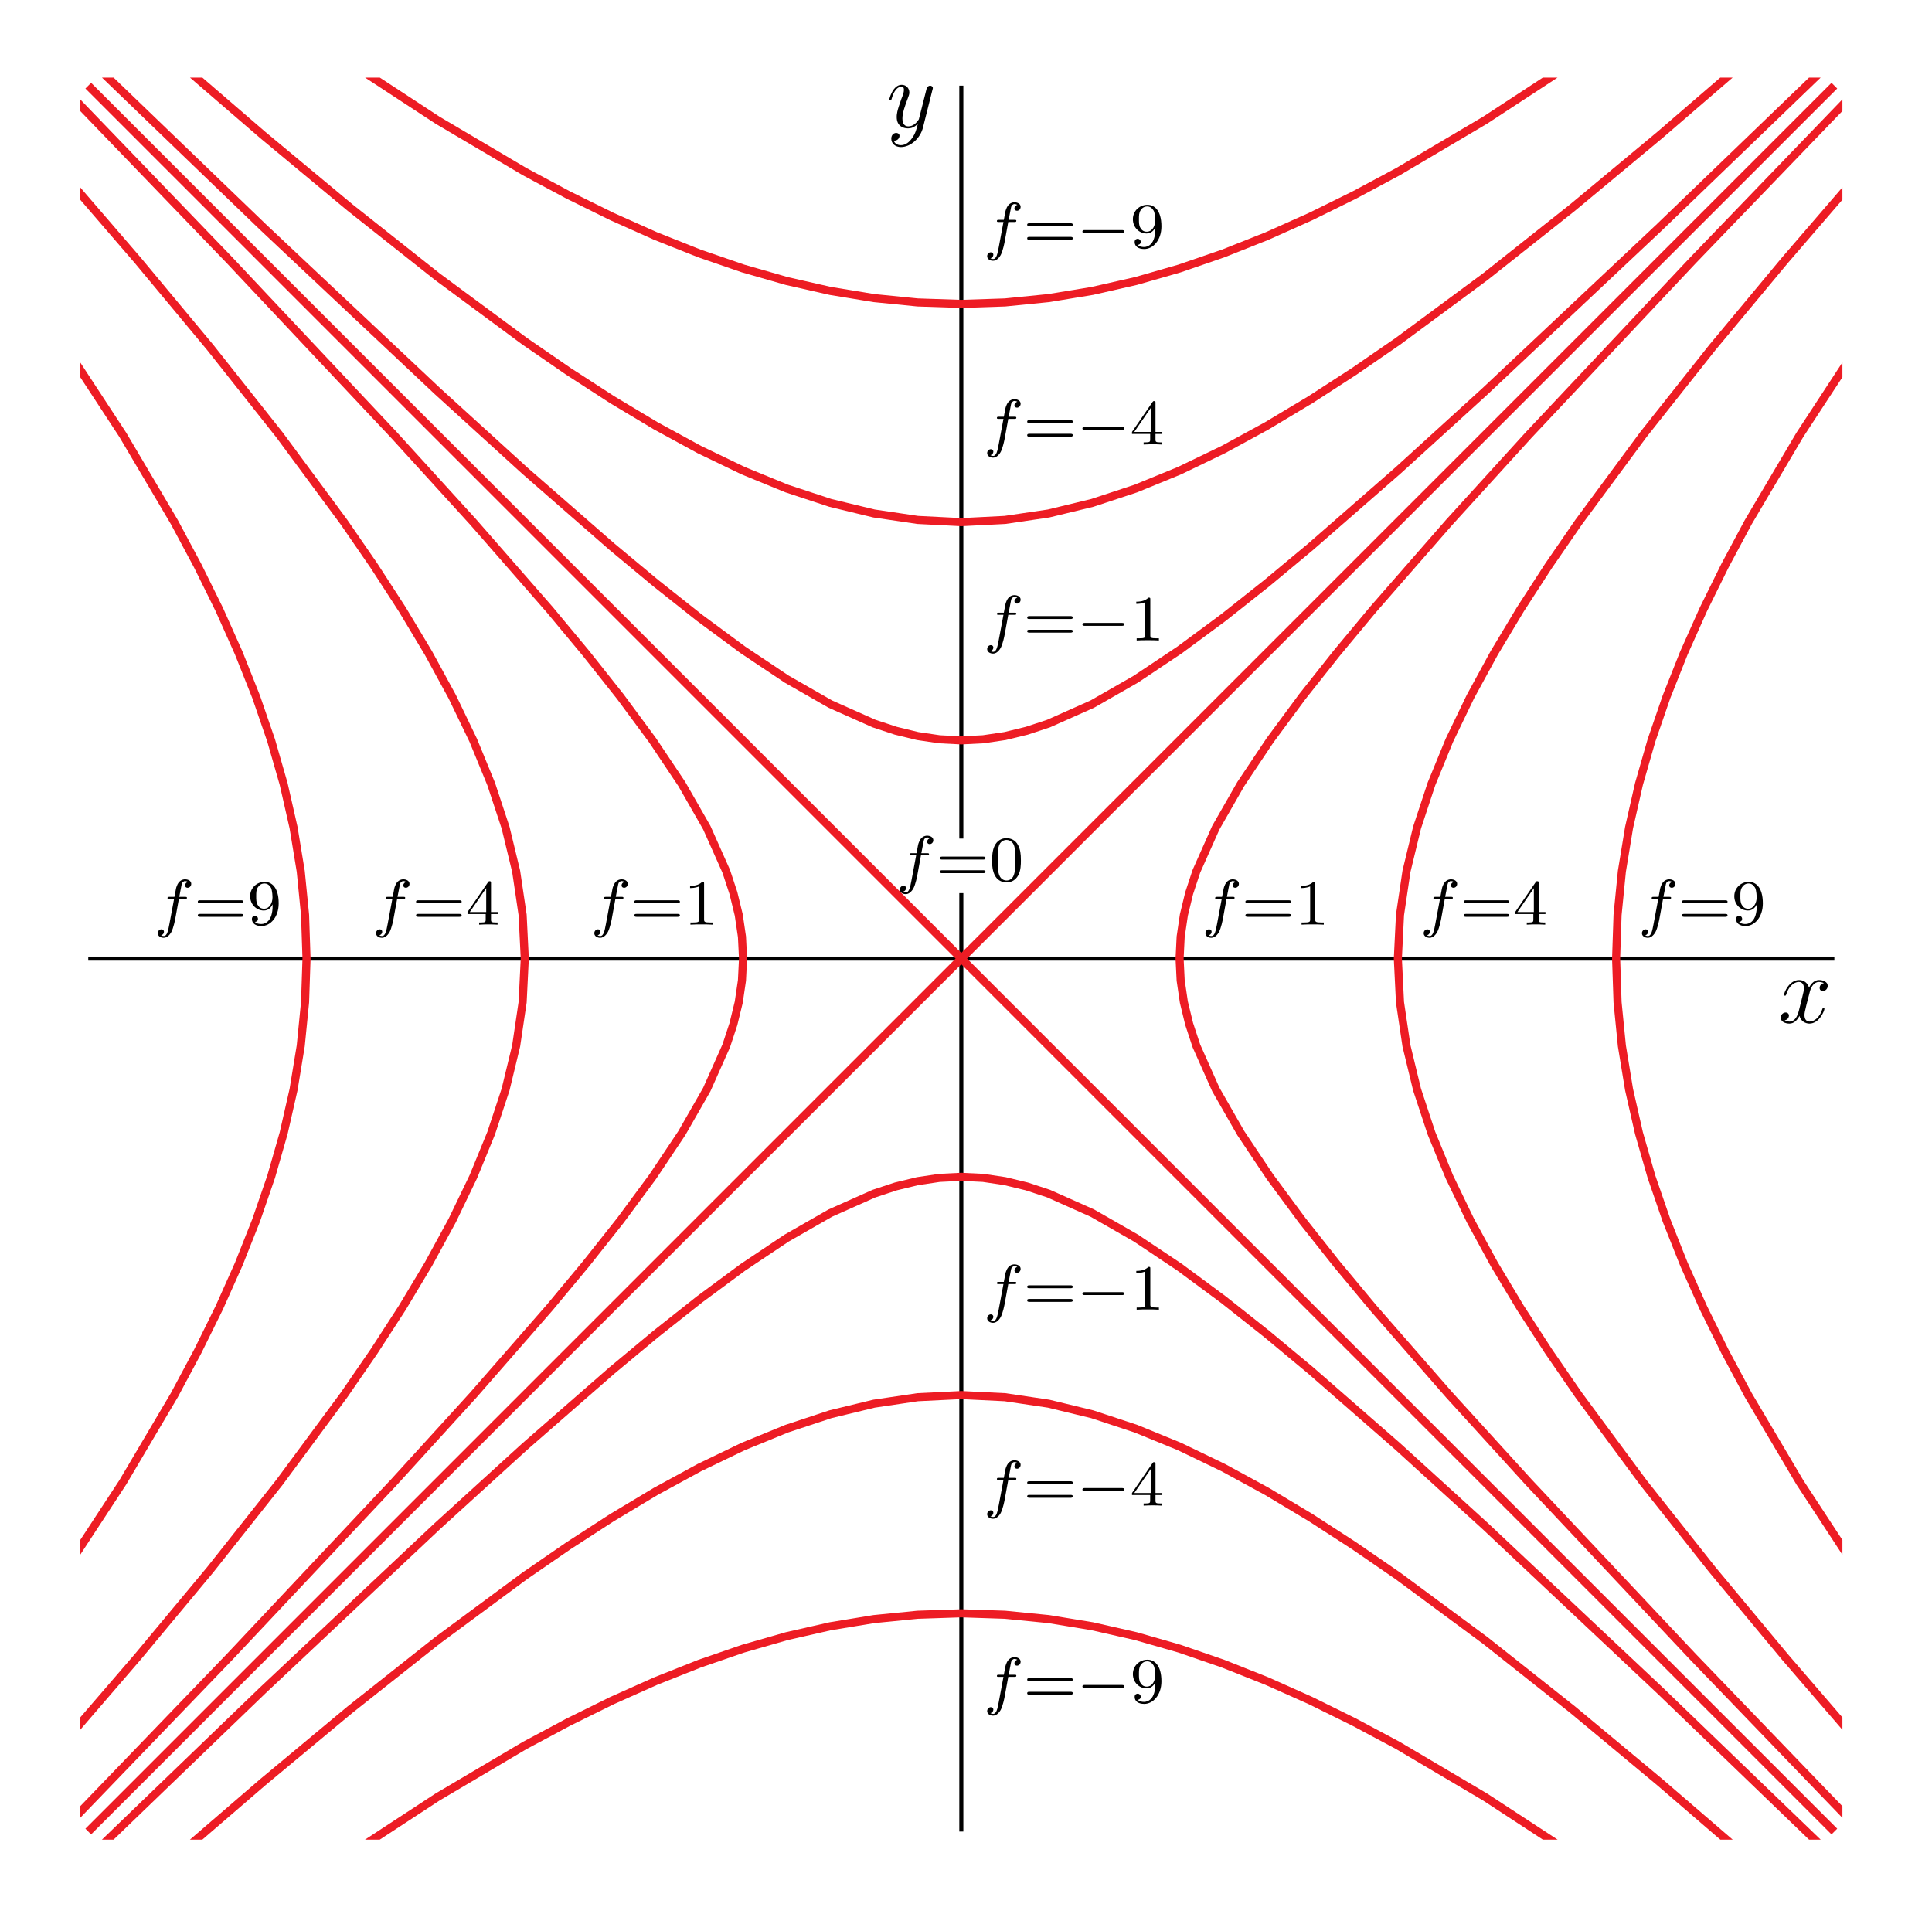 <?xml version="1.0" encoding="UTF-8"?>
<svg xmlns="http://www.w3.org/2000/svg" xmlns:xlink="http://www.w3.org/1999/xlink" width="239pt" height="238pt" viewBox="0 0 239 238" version="1.1">
<defs>
<g>
<symbol overflow="visible" id="glyph0-0">
<path style="stroke:none;" d=""/>
</symbol>
<symbol overflow="visible" id="glyph0-1">
<path style="stroke:none;" d="M 5.672 -4.875 C 5.281 -4.812 5.141 -4.516 5.141 -4.297 C 5.141 -4 5.359 -3.906 5.531 -3.906 C 5.891 -3.906 6.141 -4.219 6.141 -4.547 C 6.141 -5.047 5.562 -5.266 5.062 -5.266 C 4.344 -5.266 3.938 -4.547 3.828 -4.328 C 3.547 -5.219 2.812 -5.266 2.594 -5.266 C 1.375 -5.266 0.734 -3.703 0.734 -3.438 C 0.734 -3.391 0.781 -3.328 0.859 -3.328 C 0.953 -3.328 0.984 -3.406 1 -3.453 C 1.406 -4.781 2.219 -5.031 2.562 -5.031 C 3.094 -5.031 3.203 -4.531 3.203 -4.25 C 3.203 -3.984 3.125 -3.703 2.984 -3.125 L 2.578 -1.5 C 2.406 -0.781 2.062 -0.125 1.422 -0.125 C 1.359 -0.125 1.062 -0.125 0.812 -0.281 C 1.25 -0.359 1.344 -0.719 1.344 -0.859 C 1.344 -1.094 1.156 -1.25 0.938 -1.25 C 0.641 -1.25 0.328 -0.984 0.328 -0.609 C 0.328 -0.109 0.891 0.125 1.406 0.125 C 1.984 0.125 2.391 -0.328 2.641 -0.828 C 2.828 -0.125 3.438 0.125 3.875 0.125 C 5.094 0.125 5.734 -1.453 5.734 -1.703 C 5.734 -1.766 5.688 -1.812 5.625 -1.812 C 5.516 -1.812 5.5 -1.75 5.469 -1.656 C 5.141 -0.609 4.453 -0.125 3.906 -0.125 C 3.484 -0.125 3.266 -0.438 3.266 -0.922 C 3.266 -1.188 3.312 -1.375 3.5 -2.156 L 3.922 -3.797 C 4.094 -4.5 4.5 -5.031 5.062 -5.031 C 5.078 -5.031 5.422 -5.031 5.672 -4.875 Z M 5.672 -4.875 "/>
</symbol>
<symbol overflow="visible" id="glyph0-2">
<path style="stroke:none;" d="M 3.141 1.344 C 2.828 1.797 2.359 2.203 1.766 2.203 C 1.625 2.203 1.047 2.172 0.875 1.625 C 0.906 1.641 0.969 1.641 0.984 1.641 C 1.344 1.641 1.594 1.328 1.594 1.047 C 1.594 0.781 1.359 0.688 1.188 0.688 C 0.984 0.688 0.578 0.828 0.578 1.406 C 0.578 2.016 1.094 2.438 1.766 2.438 C 2.969 2.438 4.172 1.344 4.5 0.016 L 5.672 -4.656 C 5.688 -4.703 5.719 -4.781 5.719 -4.859 C 5.719 -5.031 5.562 -5.156 5.391 -5.156 C 5.281 -5.156 5.031 -5.109 4.938 -4.75 L 4.047 -1.234 C 4 -1.016 4 -0.984 3.891 -0.859 C 3.656 -0.531 3.266 -0.125 2.688 -0.125 C 2.016 -0.125 1.953 -0.781 1.953 -1.094 C 1.953 -1.781 2.281 -2.703 2.609 -3.562 C 2.734 -3.906 2.812 -4.078 2.812 -4.312 C 2.812 -4.812 2.453 -5.266 1.859 -5.266 C 0.766 -5.266 0.328 -3.531 0.328 -3.438 C 0.328 -3.391 0.375 -3.328 0.453 -3.328 C 0.562 -3.328 0.578 -3.375 0.625 -3.547 C 0.906 -4.547 1.359 -5.031 1.828 -5.031 C 1.938 -5.031 2.141 -5.031 2.141 -4.641 C 2.141 -4.328 2.016 -3.984 1.828 -3.531 C 1.25 -1.953 1.25 -1.562 1.25 -1.281 C 1.25 -0.141 2.062 0.125 2.656 0.125 C 3 0.125 3.438 0.016 3.844 -0.438 L 3.859 -0.422 C 3.688 0.281 3.562 0.75 3.141 1.344 Z M 3.141 1.344 "/>
</symbol>
<symbol overflow="visible" id="glyph1-0">
<path style="stroke:none;" d=""/>
</symbol>
<symbol overflow="visible" id="glyph1-1">
<path style="stroke:none;" d="M 3.047 -3.172 L 3.797 -3.172 C 3.953 -3.172 4.047 -3.172 4.047 -3.328 C 4.047 -3.438 3.938 -3.438 3.812 -3.438 L 3.094 -3.438 C 3.234 -4.156 3.312 -4.609 3.391 -4.969 C 3.422 -5.094 3.438 -5.188 3.562 -5.281 C 3.672 -5.375 3.734 -5.391 3.812 -5.391 C 3.938 -5.391 4.062 -5.359 4.172 -5.297 C 4.125 -5.281 4.078 -5.266 4.047 -5.234 C 3.906 -5.156 3.812 -5.016 3.812 -4.859 C 3.812 -4.672 3.953 -4.562 4.125 -4.562 C 4.359 -4.562 4.578 -4.766 4.578 -5.047 C 4.578 -5.422 4.188 -5.609 3.812 -5.609 C 3.531 -5.609 3.031 -5.484 2.781 -4.75 C 2.703 -4.562 2.703 -4.547 2.5 -3.438 L 1.891 -3.438 C 1.734 -3.438 1.641 -3.438 1.641 -3.281 C 1.641 -3.172 1.75 -3.172 1.875 -3.172 L 2.453 -3.172 L 1.875 -0.078 C 1.719 0.719 1.609 1.406 1.172 1.406 C 1.156 1.406 0.984 1.406 0.844 1.312 C 1.203 1.219 1.203 0.891 1.203 0.875 C 1.203 0.688 1.062 0.578 0.891 0.578 C 0.672 0.578 0.438 0.766 0.438 1.062 C 0.438 1.406 0.781 1.625 1.172 1.625 C 1.672 1.625 2 1.109 2.109 0.922 C 2.391 0.391 2.578 -0.609 2.594 -0.688 Z M 3.047 -3.172 "/>
</symbol>
<symbol overflow="visible" id="glyph2-0">
<path style="stroke:none;" d=""/>
</symbol>
<symbol overflow="visible" id="glyph2-1">
<path style="stroke:none;" d="M 5.828 -2.656 C 5.938 -2.656 6.109 -2.656 6.109 -2.844 C 6.109 -3.016 5.906 -3.016 5.797 -3.016 L 0.781 -3.016 C 0.656 -3.016 0.469 -3.016 0.469 -2.844 C 0.469 -2.656 0.625 -2.656 0.75 -2.656 Z M 5.797 -0.969 C 5.906 -0.969 6.109 -0.969 6.109 -1.141 C 6.109 -1.328 5.938 -1.328 5.828 -1.328 L 0.75 -1.328 C 0.625 -1.328 0.469 -1.328 0.469 -1.141 C 0.469 -0.969 0.656 -0.969 0.781 -0.969 Z M 5.797 -0.969 "/>
</symbol>
<symbol overflow="visible" id="glyph2-2">
<path style="stroke:none;" d="M 3.891 -2.547 C 3.891 -3.391 3.812 -3.906 3.547 -4.422 C 3.203 -5.125 2.547 -5.297 2.109 -5.297 C 1.109 -5.297 0.734 -4.547 0.625 -4.328 C 0.344 -3.75 0.328 -2.953 0.328 -2.547 C 0.328 -2.016 0.344 -1.219 0.734 -0.578 C 1.094 0.016 1.688 0.172 2.109 0.172 C 2.5 0.172 3.172 0.047 3.578 -0.734 C 3.875 -1.312 3.891 -2.031 3.891 -2.547 Z M 2.109 -0.062 C 1.844 -0.062 1.297 -0.188 1.125 -1.016 C 1.031 -1.469 1.031 -2.219 1.031 -2.641 C 1.031 -3.188 1.031 -3.75 1.125 -4.188 C 1.297 -5 1.906 -5.078 2.109 -5.078 C 2.375 -5.078 2.938 -4.938 3.094 -4.219 C 3.188 -3.781 3.188 -3.172 3.188 -2.641 C 3.188 -2.172 3.188 -1.453 3.094 -1 C 2.922 -0.172 2.375 -0.062 2.109 -0.062 Z M 2.109 -0.062 "/>
</symbol>
<symbol overflow="visible" id="glyph2-3">
<path style="stroke:none;" d="M 2.5 -5.078 C 2.5 -5.297 2.484 -5.297 2.266 -5.297 C 1.938 -4.984 1.516 -4.797 0.766 -4.797 L 0.766 -4.531 C 0.984 -4.531 1.406 -4.531 1.875 -4.734 L 1.875 -0.656 C 1.875 -0.359 1.844 -0.266 1.094 -0.266 L 0.812 -0.266 L 0.812 0 C 1.141 -0.031 1.828 -0.031 2.188 -0.031 C 2.547 -0.031 3.234 -0.031 3.562 0 L 3.562 -0.266 L 3.281 -0.266 C 2.531 -0.266 2.5 -0.359 2.5 -0.656 Z M 2.5 -5.078 "/>
</symbol>
<symbol overflow="visible" id="glyph2-4">
<path style="stroke:none;" d="M 3.141 -5.156 C 3.141 -5.312 3.141 -5.375 2.969 -5.375 C 2.875 -5.375 2.859 -5.375 2.781 -5.266 L 0.234 -1.562 L 0.234 -1.312 L 2.484 -1.312 L 2.484 -0.641 C 2.484 -0.344 2.469 -0.266 1.844 -0.266 L 1.672 -0.266 L 1.672 0 C 2.344 -0.031 2.359 -0.031 2.812 -0.031 C 3.266 -0.031 3.281 -0.031 3.953 0 L 3.953 -0.266 L 3.781 -0.266 C 3.156 -0.266 3.141 -0.344 3.141 -0.641 L 3.141 -1.312 L 3.984 -1.312 L 3.984 -1.562 L 3.141 -1.562 Z M 2.547 -4.516 L 2.547 -1.562 L 0.516 -1.562 Z M 2.547 -4.516 "/>
</symbol>
<symbol overflow="visible" id="glyph2-5">
<path style="stroke:none;" d="M 3.125 -2.344 C 3.125 -0.406 2.203 -0.078 1.734 -0.078 C 1.562 -0.078 1.156 -0.094 0.938 -0.344 C 1.297 -0.375 1.312 -0.641 1.312 -0.719 C 1.312 -0.953 1.125 -1.094 0.938 -1.094 C 0.797 -1.094 0.562 -1 0.562 -0.703 C 0.562 -0.156 1.016 0.172 1.75 0.172 C 2.844 0.172 3.875 -0.922 3.875 -2.625 C 3.875 -4.688 2.953 -5.297 2.141 -5.297 C 1.188 -5.297 0.344 -4.562 0.344 -3.516 C 0.344 -2.5 1.125 -1.75 2.031 -1.75 C 2.594 -1.75 2.938 -2.109 3.125 -2.516 Z M 2.062 -1.969 C 1.688 -1.969 1.453 -2.141 1.281 -2.438 C 1.094 -2.719 1.094 -3.109 1.094 -3.516 C 1.094 -3.984 1.094 -4.312 1.312 -4.641 C 1.516 -4.938 1.766 -5.094 2.141 -5.094 C 2.672 -5.094 2.906 -4.562 2.938 -4.531 C 3.094 -4.141 3.109 -3.516 3.109 -3.359 C 3.109 -2.719 2.766 -1.969 2.062 -1.969 Z M 2.062 -1.969 "/>
</symbol>
<symbol overflow="visible" id="glyph3-0">
<path style="stroke:none;" d=""/>
</symbol>
<symbol overflow="visible" id="glyph3-1">
<path style="stroke:none;" d="M 5.562 -1.812 C 5.703 -1.812 5.875 -1.812 5.875 -1.984 C 5.875 -2.172 5.703 -2.172 5.562 -2.172 L 1 -2.172 C 0.875 -2.172 0.703 -2.172 0.703 -1.984 C 0.703 -1.812 0.875 -1.812 1 -1.812 Z M 5.562 -1.812 "/>
</symbol>
</g>
<clipPath id="clip1">
  <path d="M 10 118 L 227.918 118 L 227.918 119 L 10 119 Z M 10 118 "/>
</clipPath>
<clipPath id="clip2">
  <path d="M 9.918 9.602 L 227.918 9.602 L 227.918 227.602 L 9.918 227.602 Z M 9.918 9.602 "/>
</clipPath>
<clipPath id="clip3">
  <path d="M 131 9.602 L 227.918 9.602 L 227.918 227.602 L 131 227.602 Z M 131 9.602 "/>
</clipPath>
<clipPath id="clip4">
  <path d="M 9.918 9.602 L 107 9.602 L 107 227.602 L 9.918 227.602 Z M 9.918 9.602 "/>
</clipPath>
<clipPath id="clip5">
  <path d="M 9.918 9.602 L 227.918 9.602 L 227.918 106 L 9.918 106 Z M 9.918 9.602 "/>
</clipPath>
<clipPath id="clip6">
  <path d="M 9.918 131 L 227.918 131 L 227.918 227.602 L 9.918 227.602 Z M 9.918 131 "/>
</clipPath>
<clipPath id="clip7">
  <path d="M 158 9.602 L 227.918 9.602 L 227.918 227.602 L 158 227.602 Z M 158 9.602 "/>
</clipPath>
<clipPath id="clip8">
  <path d="M 9.918 9.602 L 80 9.602 L 80 227.602 L 9.918 227.602 Z M 9.918 9.602 "/>
</clipPath>
<clipPath id="clip9">
  <path d="M 9.918 9.602 L 227.918 9.602 L 227.918 79 L 9.918 79 Z M 9.918 9.602 "/>
</clipPath>
<clipPath id="clip10">
  <path d="M 9.918 158 L 227.918 158 L 227.918 227.602 L 9.918 227.602 Z M 9.918 158 "/>
</clipPath>
<clipPath id="clip11">
  <path d="M 185 9.602 L 227.918 9.602 L 227.918 227.602 L 185 227.602 Z M 185 9.602 "/>
</clipPath>
<clipPath id="clip12">
  <path d="M 9.918 9.602 L 53 9.602 L 53 227.602 L 9.918 227.602 Z M 9.918 9.602 "/>
</clipPath>
<clipPath id="clip13">
  <path d="M 9.918 9.602 L 227.918 9.602 L 227.918 52 L 9.918 52 Z M 9.918 9.602 "/>
</clipPath>
<clipPath id="clip14">
  <path d="M 9.918 185 L 227.918 185 L 227.918 227.602 L 9.918 227.602 Z M 9.918 185 "/>
</clipPath>
</defs>
<g id="surface1">
<g clip-path="url(#clip1)" clip-rule="nonzero">
<path style="fill:none;stroke-width:5;stroke-linecap:butt;stroke-linejoin:miter;stroke:rgb(0%,0%,0%);stroke-opacity:1;stroke-miterlimit:10;" d="M 109.18 1193.984 L 2269.219 1193.984 " transform="matrix(0.1,0,0,-0.1,0,238)"/>
</g>
<path style="fill:none;stroke-width:5;stroke-linecap:butt;stroke-linejoin:miter;stroke:rgb(0%,0%,0%);stroke-opacity:1;stroke-miterlimit:10;" d="M 1189.219 113.984 L 1189.219 1275 " transform="matrix(0.1,0,0,-0.1,0,238)"/>
<path style="fill:none;stroke-width:5;stroke-linecap:butt;stroke-linejoin:miter;stroke:rgb(0%,0%,0%);stroke-opacity:1;stroke-miterlimit:10;" d="M 1189.219 1342.5 L 1189.219 2273.984 " transform="matrix(0.1,0,0,-0.1,0,238)"/>
<g clip-path="url(#clip2)" clip-rule="nonzero">
<path style="fill:none;stroke-width:10;stroke-linecap:butt;stroke-linejoin:miter;stroke:rgb(92.94%,10.979%,14.119%);stroke-opacity:1;stroke-miterlimit:10;" d="M 109.18 113.984 L 2269.219 2273.984 " transform="matrix(0.1,0,0,-0.1,0,238)"/>
<path style="fill:none;stroke-width:10;stroke-linecap:butt;stroke-linejoin:miter;stroke:rgb(92.94%,10.979%,14.119%);stroke-opacity:1;stroke-miterlimit:10;" d="M 109.18 2273.984 L 2269.219 113.984 " transform="matrix(0.1,0,0,-0.1,0,238)"/>
</g>
<g clip-path="url(#clip3)" clip-rule="nonzero">
<path style="fill:none;stroke-width:10;stroke-linecap:butt;stroke-linejoin:miter;stroke:rgb(92.94%,10.979%,14.119%);stroke-opacity:1;stroke-miterlimit:10;" d="M 2302.422 113.984 L 2094.414 330 L 1891.211 546.016 L 1792.93 653.984 L 1698.633 761.992 L 1653.711 816.016 L 1610.938 870 L 1571.055 923.984 L 1534.961 978.008 L 1504.062 1031.992 L 1480 1086.016 L 1471.094 1113.008 L 1464.531 1140 L 1460.547 1166.992 L 1459.219 1193.984 L 1460.547 1221.016 L 1464.531 1248.008 L 1471.094 1275 L 1480 1301.992 L 1504.062 1356.016 L 1534.961 1410 L 1571.055 1463.984 L 1610.938 1518.008 L 1653.711 1571.992 L 1698.633 1626.016 L 1792.93 1733.984 L 1891.211 1841.992 L 2094.414 2058.008 L 2302.422 2273.984 " transform="matrix(0.1,0,0,-0.1,0,238)"/>
</g>
<g clip-path="url(#clip4)" clip-rule="nonzero">
<path style="fill:none;stroke-width:10;stroke-linecap:butt;stroke-linejoin:miter;stroke:rgb(92.94%,10.979%,14.119%);stroke-opacity:1;stroke-miterlimit:10;" d="M 75.977 113.984 L 283.984 330 L 487.188 546.016 L 585.469 653.984 L 679.766 761.992 L 724.688 816.016 L 767.461 870 L 807.344 923.984 L 843.438 978.008 L 874.336 1031.992 L 898.398 1086.016 L 907.305 1113.008 L 913.867 1140 L 917.852 1166.992 L 919.18 1193.984 L 917.852 1221.016 L 913.867 1248.008 L 907.305 1275 L 898.398 1301.992 L 874.336 1356.016 L 843.438 1410 L 807.344 1463.984 L 767.461 1518.008 L 724.688 1571.992 L 679.766 1626.016 L 585.469 1733.984 L 487.188 1841.992 L 283.984 2058.008 L 75.977 2273.984 " transform="matrix(0.1,0,0,-0.1,0,238)"/>
</g>
<g clip-path="url(#clip5)" clip-rule="nonzero">
<path style="fill:none;stroke-width:10;stroke-linecap:butt;stroke-linejoin:miter;stroke:rgb(92.94%,10.979%,14.119%);stroke-opacity:1;stroke-miterlimit:10;" d="M 109.18 2307.227 L 325.195 2099.219 L 541.211 1896.016 L 649.18 1797.734 L 757.188 1703.438 L 811.211 1658.516 L 865.195 1615.742 L 919.18 1575.859 L 973.203 1539.766 L 1027.188 1508.867 L 1081.211 1484.805 L 1108.203 1475.898 L 1135.195 1469.336 L 1162.188 1465.352 L 1189.219 1463.984 L 1216.211 1465.352 L 1243.203 1469.336 L 1270.195 1475.898 L 1297.188 1484.805 L 1351.211 1508.867 L 1405.195 1539.766 L 1459.219 1575.859 L 1513.203 1615.742 L 1567.188 1658.516 L 1621.211 1703.438 L 1729.219 1797.734 L 1837.188 1896.016 L 2053.203 2099.219 L 2269.219 2307.227 " transform="matrix(0.1,0,0,-0.1,0,238)"/>
</g>
<g clip-path="url(#clip6)" clip-rule="nonzero">
<path style="fill:none;stroke-width:10;stroke-linecap:butt;stroke-linejoin:miter;stroke:rgb(92.94%,10.979%,14.119%);stroke-opacity:1;stroke-miterlimit:10;" d="M 109.18 80.742 L 325.195 288.789 L 541.211 491.992 L 649.18 590.273 L 757.188 684.57 L 811.211 729.492 L 865.195 772.227 L 919.18 812.148 L 973.203 848.242 L 1027.188 879.141 L 1081.211 903.203 L 1108.203 912.109 L 1135.195 918.633 L 1162.188 922.656 L 1189.219 923.984 L 1216.211 922.656 L 1243.203 918.633 L 1270.195 912.109 L 1297.188 903.203 L 1351.211 879.141 L 1405.195 848.242 L 1459.219 812.148 L 1513.203 772.227 L 1567.188 729.492 L 1621.211 684.57 L 1729.219 590.273 L 1837.188 491.992 L 2053.203 288.789 L 2269.219 80.742 " transform="matrix(0.1,0,0,-0.1,0,238)"/>
</g>
<g clip-path="url(#clip7)" clip-rule="nonzero">
<path style="fill:none;stroke-width:10;stroke-linecap:butt;stroke-linejoin:miter;stroke:rgb(92.94%,10.979%,14.119%);stroke-opacity:1;stroke-miterlimit:10;" d="M 2396.68 113.984 L 2301.133 221.992 L 2208.086 330 L 2118.242 438.008 L 2032.695 546.016 L 1952.891 653.984 L 1915.703 708.008 L 1880.742 761.992 L 1848.359 816.016 L 1818.945 870 L 1792.93 923.984 L 1770.781 978.008 L 1752.969 1031.992 L 1739.883 1086.016 L 1731.875 1140 L 1729.219 1193.984 L 1731.875 1248.008 L 1739.883 1301.992 L 1752.969 1356.016 L 1770.781 1410 L 1792.93 1463.984 L 1818.945 1518.008 L 1848.359 1571.992 L 1880.742 1626.016 L 1915.703 1680 L 1952.891 1733.984 L 2032.695 1841.992 L 2118.242 1950 L 2208.086 2058.008 L 2301.133 2166.016 L 2396.68 2273.984 " transform="matrix(0.1,0,0,-0.1,0,238)"/>
</g>
<g clip-path="url(#clip8)" clip-rule="nonzero">
<path style="fill:none;stroke-width:10;stroke-linecap:butt;stroke-linejoin:miter;stroke:rgb(92.94%,10.979%,14.119%);stroke-opacity:1;stroke-miterlimit:10;" d="M -18.281 113.984 L 77.266 221.992 L 170.312 330 L 260.156 438.008 L 345.703 546.016 L 425.508 653.984 L 462.695 708.008 L 497.656 761.992 L 530.039 816.016 L 559.453 870 L 585.469 923.984 L 607.617 978.008 L 625.43 1031.992 L 638.516 1086.016 L 646.523 1140 L 649.18 1193.984 L 646.523 1248.008 L 638.516 1301.992 L 625.43 1356.016 L 607.617 1410 L 585.469 1463.984 L 559.453 1518.008 L 530.039 1571.992 L 497.656 1626.016 L 462.695 1680 L 425.508 1733.984 L 345.703 1841.992 L 260.156 1950 L 170.312 2058.008 L 77.266 2166.016 L -18.281 2273.984 " transform="matrix(0.1,0,0,-0.1,0,238)"/>
</g>
<g clip-path="url(#clip9)" clip-rule="nonzero">
<path style="fill:none;stroke-width:10;stroke-linecap:butt;stroke-linejoin:miter;stroke:rgb(92.94%,10.979%,14.119%);stroke-opacity:1;stroke-miterlimit:10;" d="M 109.18 2401.484 L 217.188 2305.938 L 325.195 2212.852 L 433.203 2123.047 L 541.211 2037.5 L 649.18 1957.695 L 703.203 1920.508 L 757.188 1885.547 L 811.211 1853.164 L 865.195 1823.75 L 919.18 1797.734 L 973.203 1775.586 L 1027.188 1757.773 L 1081.211 1744.688 L 1135.195 1736.719 L 1189.219 1733.984 L 1243.203 1736.719 L 1297.188 1744.688 L 1351.211 1757.773 L 1405.195 1775.586 L 1459.219 1797.734 L 1513.203 1823.75 L 1567.188 1853.164 L 1621.211 1885.547 L 1675.195 1920.508 L 1729.219 1957.695 L 1837.188 2037.5 L 1945.195 2123.047 L 2053.203 2212.852 L 2161.211 2305.938 L 2269.219 2401.484 " transform="matrix(0.1,0,0,-0.1,0,238)"/>
</g>
<g clip-path="url(#clip10)" clip-rule="nonzero">
<path style="fill:none;stroke-width:10;stroke-linecap:butt;stroke-linejoin:miter;stroke:rgb(92.94%,10.979%,14.119%);stroke-opacity:1;stroke-miterlimit:10;" d="M 109.18 -13.477 L 217.188 82.07 L 325.195 175.117 L 433.203 264.961 L 541.211 350.508 L 649.18 430.312 L 703.203 467.5 L 757.188 502.461 L 811.211 534.844 L 865.195 564.258 L 919.18 590.273 L 973.203 612.383 L 1027.188 630.234 L 1081.211 643.32 L 1135.195 651.328 L 1189.219 653.984 L 1243.203 651.328 L 1297.188 643.32 L 1351.211 630.234 L 1405.195 612.383 L 1459.219 590.273 L 1513.203 564.258 L 1567.188 534.844 L 1621.211 502.461 L 1675.195 467.5 L 1729.219 430.312 L 1837.188 350.508 L 1945.195 264.961 L 2053.203 175.117 L 2161.211 82.07 L 2269.219 -13.477 " transform="matrix(0.1,0,0,-0.1,0,238)"/>
</g>
<g clip-path="url(#clip11)" clip-rule="nonzero">
<path style="fill:none;stroke-width:10;stroke-linecap:butt;stroke-linejoin:miter;stroke:rgb(92.94%,10.979%,14.119%);stroke-opacity:1;stroke-miterlimit:10;" d="M 2539.219 113.984 L 2454.453 221.992 L 2373.516 330 L 2297.188 438.008 L 2226.523 546.016 L 2162.695 653.984 L 2133.828 708.008 L 2107.188 761.992 L 2083.047 816.016 L 2061.602 870 L 2043.008 923.984 L 2027.5 978.008 L 2015.234 1031.992 L 2006.367 1086.016 L 2001.016 1140 L 1999.219 1193.984 L 2001.016 1248.008 L 2006.367 1301.992 L 2015.234 1356.016 L 2027.5 1410 L 2043.008 1463.984 L 2061.602 1518.008 L 2083.047 1571.992 L 2107.188 1626.016 L 2133.828 1680 L 2162.695 1733.984 L 2226.523 1841.992 L 2297.188 1950 L 2373.516 2058.008 L 2454.453 2166.016 L 2539.219 2273.984 " transform="matrix(0.1,0,0,-0.1,0,238)"/>
</g>
<g clip-path="url(#clip12)" clip-rule="nonzero">
<path style="fill:none;stroke-width:10;stroke-linecap:butt;stroke-linejoin:miter;stroke:rgb(92.94%,10.979%,14.119%);stroke-opacity:1;stroke-miterlimit:10;" d="M -160.82 113.984 L -76.055 221.992 L 4.883 330 L 81.211 438.008 L 151.914 546.016 L 215.703 653.984 L 244.57 708.008 L 271.211 761.992 L 295.352 816.016 L 316.797 870 L 335.391 923.984 L 350.898 978.008 L 363.164 1031.992 L 372.031 1086.016 L 377.383 1140 L 379.18 1193.984 L 377.383 1248.008 L 372.031 1301.992 L 363.164 1356.016 L 350.898 1410 L 335.391 1463.984 L 316.797 1518.008 L 295.352 1571.992 L 271.211 1626.016 L 244.57 1680 L 215.703 1733.984 L 151.914 1841.992 L 81.211 1950 L 4.883 2058.008 L -76.055 2166.016 L -160.82 2273.984 " transform="matrix(0.1,0,0,-0.1,0,238)"/>
</g>
<g clip-path="url(#clip13)" clip-rule="nonzero">
<path style="fill:none;stroke-width:10;stroke-linecap:butt;stroke-linejoin:miter;stroke:rgb(92.94%,10.979%,14.119%);stroke-opacity:1;stroke-miterlimit:10;" d="M 109.18 2543.984 L 217.188 2459.258 L 325.195 2378.32 L 433.203 2301.992 L 541.211 2231.289 L 649.18 2167.5 L 703.203 2138.594 L 757.188 2111.992 L 811.211 2087.852 L 865.195 2066.406 L 919.18 2047.812 L 973.203 2032.305 L 1027.188 2020.039 L 1081.211 2011.172 L 1135.195 2005.781 L 1189.219 2003.984 L 1243.203 2005.781 L 1297.188 2011.172 L 1351.211 2020.039 L 1405.195 2032.305 L 1459.219 2047.812 L 1513.203 2066.406 L 1567.188 2087.852 L 1621.211 2111.992 L 1675.195 2138.594 L 1729.219 2167.5 L 1837.188 2231.289 L 1945.195 2301.992 L 2053.203 2378.32 L 2161.211 2459.258 L 2269.219 2543.984 " transform="matrix(0.1,0,0,-0.1,0,238)"/>
</g>
<g clip-path="url(#clip14)" clip-rule="nonzero">
<path style="fill:none;stroke-width:10;stroke-linecap:butt;stroke-linejoin:miter;stroke:rgb(92.94%,10.979%,14.119%);stroke-opacity:1;stroke-miterlimit:10;" d="M 109.18 -156.016 L 217.188 -71.25 L 325.195 9.688 L 433.203 86.016 L 541.211 156.68 L 649.18 220.508 L 703.203 249.375 L 757.188 276.016 L 811.211 300.156 L 865.195 321.602 L 919.18 340.195 L 973.203 355.703 L 1027.188 367.969 L 1081.211 376.836 L 1135.195 382.188 L 1189.219 383.984 L 1243.203 382.188 L 1297.188 376.836 L 1351.211 367.969 L 1405.195 355.703 L 1459.219 340.195 L 1513.203 321.602 L 1567.188 300.156 L 1621.211 276.016 L 1675.195 249.375 L 1729.219 220.508 L 1837.188 156.68 L 1945.195 86.016 L 2053.203 9.688 L 2161.211 -71.25 L 2269.219 -156.016 " transform="matrix(0.1,0,0,-0.1,0,238)"/>
</g>
<g style="fill:rgb(0%,0%,0%);fill-opacity:1;">
  <use xlink:href="#glyph0-1" x="219.96" y="126.52"/>
</g>
<g style="fill:rgb(0%,0%,0%);fill-opacity:1;">
  <use xlink:href="#glyph0-2" x="109.68" y="15.76"/>
</g>
<g style="fill:rgb(0%,0%,0%);fill-opacity:1;">
  <use xlink:href="#glyph1-1" x="110.88" y="109"/>
</g>
<g style="fill:rgb(0%,0%,0%);fill-opacity:1;">
  <use xlink:href="#glyph2-1" x="115.8" y="109"/>
</g>
<g style="fill:rgb(0%,0%,0%);fill-opacity:1;">
  <use xlink:href="#glyph2-2" x="122.4" y="109"/>
</g>
<g style="fill:rgb(0%,0%,0%);fill-opacity:1;">
  <use xlink:href="#glyph1-1" x="148.68" y="114.4"/>
</g>
<g style="fill:rgb(0%,0%,0%);fill-opacity:1;">
  <use xlink:href="#glyph2-1" x="153.6" y="114.4"/>
</g>
<g style="fill:rgb(0%,0%,0%);fill-opacity:1;">
  <use xlink:href="#glyph2-3" x="160.2" y="114.4"/>
</g>
<g style="fill:rgb(0%,0%,0%);fill-opacity:1;">
  <use xlink:href="#glyph1-1" x="73.08" y="114.4"/>
</g>
<g style="fill:rgb(0%,0%,0%);fill-opacity:1;">
  <use xlink:href="#glyph2-1" x="78" y="114.4"/>
</g>
<g style="fill:rgb(0%,0%,0%);fill-opacity:1;">
  <use xlink:href="#glyph2-3" x="84.6" y="114.4"/>
</g>
<g style="fill:rgb(0%,0%,0%);fill-opacity:1;">
  <use xlink:href="#glyph1-1" x="121.68" y="79.24"/>
</g>
<g style="fill:rgb(0%,0%,0%);fill-opacity:1;">
  <use xlink:href="#glyph2-1" x="126.6" y="79.24"/>
</g>
<g style="fill:rgb(0%,0%,0%);fill-opacity:1;">
  <use xlink:href="#glyph3-1" x="133.2" y="79.24"/>
</g>
<g style="fill:rgb(0%,0%,0%);fill-opacity:1;">
  <use xlink:href="#glyph2-3" x="139.8" y="79.24"/>
</g>
<g style="fill:rgb(0%,0%,0%);fill-opacity:1;">
  <use xlink:href="#glyph1-1" x="121.68" y="162.04"/>
</g>
<g style="fill:rgb(0%,0%,0%);fill-opacity:1;">
  <use xlink:href="#glyph2-1" x="126.6" y="162.04"/>
</g>
<g style="fill:rgb(0%,0%,0%);fill-opacity:1;">
  <use xlink:href="#glyph3-1" x="133.2" y="162.04"/>
</g>
<g style="fill:rgb(0%,0%,0%);fill-opacity:1;">
  <use xlink:href="#glyph2-3" x="139.8" y="162.04"/>
</g>
<g style="fill:rgb(0%,0%,0%);fill-opacity:1;">
  <use xlink:href="#glyph1-1" x="175.68" y="114.4"/>
</g>
<g style="fill:rgb(0%,0%,0%);fill-opacity:1;">
  <use xlink:href="#glyph2-1" x="180.6" y="114.4"/>
</g>
<g style="fill:rgb(0%,0%,0%);fill-opacity:1;">
  <use xlink:href="#glyph2-4" x="187.2" y="114.4"/>
</g>
<g style="fill:rgb(0%,0%,0%);fill-opacity:1;">
  <use xlink:href="#glyph1-1" x="46.08" y="114.4"/>
</g>
<g style="fill:rgb(0%,0%,0%);fill-opacity:1;">
  <use xlink:href="#glyph2-1" x="51" y="114.4"/>
</g>
<g style="fill:rgb(0%,0%,0%);fill-opacity:1;">
  <use xlink:href="#glyph2-4" x="57.6" y="114.4"/>
</g>
<g style="fill:rgb(0%,0%,0%);fill-opacity:1;">
  <use xlink:href="#glyph1-1" x="121.68" y="55"/>
</g>
<g style="fill:rgb(0%,0%,0%);fill-opacity:1;">
  <use xlink:href="#glyph2-1" x="126.6" y="55"/>
</g>
<g style="fill:rgb(0%,0%,0%);fill-opacity:1;">
  <use xlink:href="#glyph3-1" x="133.2" y="55"/>
</g>
<g style="fill:rgb(0%,0%,0%);fill-opacity:1;">
  <use xlink:href="#glyph2-4" x="139.8" y="55"/>
</g>
<g style="fill:rgb(0%,0%,0%);fill-opacity:1;">
  <use xlink:href="#glyph1-1" x="121.68" y="186.28"/>
</g>
<g style="fill:rgb(0%,0%,0%);fill-opacity:1;">
  <use xlink:href="#glyph2-1" x="126.6" y="186.28"/>
</g>
<g style="fill:rgb(0%,0%,0%);fill-opacity:1;">
  <use xlink:href="#glyph3-1" x="133.2" y="186.28"/>
</g>
<g style="fill:rgb(0%,0%,0%);fill-opacity:1;">
  <use xlink:href="#glyph2-4" x="139.8" y="186.28"/>
</g>
<g style="fill:rgb(0%,0%,0%);fill-opacity:1;">
  <use xlink:href="#glyph1-1" x="202.68" y="114.4"/>
</g>
<g style="fill:rgb(0%,0%,0%);fill-opacity:1;">
  <use xlink:href="#glyph2-1" x="207.6" y="114.4"/>
</g>
<g style="fill:rgb(0%,0%,0%);fill-opacity:1;">
  <use xlink:href="#glyph2-5" x="214.2" y="114.4"/>
</g>
<g style="fill:rgb(0%,0%,0%);fill-opacity:1;">
  <use xlink:href="#glyph1-1" x="19.08" y="114.4"/>
</g>
<g style="fill:rgb(0%,0%,0%);fill-opacity:1;">
  <use xlink:href="#glyph2-1" x="24" y="114.4"/>
</g>
<g style="fill:rgb(0%,0%,0%);fill-opacity:1;">
  <use xlink:href="#glyph2-5" x="30.6" y="114.4"/>
</g>
<g style="fill:rgb(0%,0%,0%);fill-opacity:1;">
  <use xlink:href="#glyph1-1" x="121.68" y="30.64"/>
</g>
<g style="fill:rgb(0%,0%,0%);fill-opacity:1;">
  <use xlink:href="#glyph2-1" x="126.6" y="30.64"/>
</g>
<g style="fill:rgb(0%,0%,0%);fill-opacity:1;">
  <use xlink:href="#glyph3-1" x="133.2" y="30.64"/>
</g>
<g style="fill:rgb(0%,0%,0%);fill-opacity:1;">
  <use xlink:href="#glyph2-5" x="139.8" y="30.64"/>
</g>
<g style="fill:rgb(0%,0%,0%);fill-opacity:1;">
  <use xlink:href="#glyph1-1" x="121.68" y="210.639"/>
</g>
<g style="fill:rgb(0%,0%,0%);fill-opacity:1;">
  <use xlink:href="#glyph2-1" x="126.6" y="210.639"/>
</g>
<g style="fill:rgb(0%,0%,0%);fill-opacity:1;">
  <use xlink:href="#glyph3-1" x="133.2" y="210.639"/>
</g>
<g style="fill:rgb(0%,0%,0%);fill-opacity:1;">
  <use xlink:href="#glyph2-5" x="139.8" y="210.639"/>
</g>
</g>
</svg>
